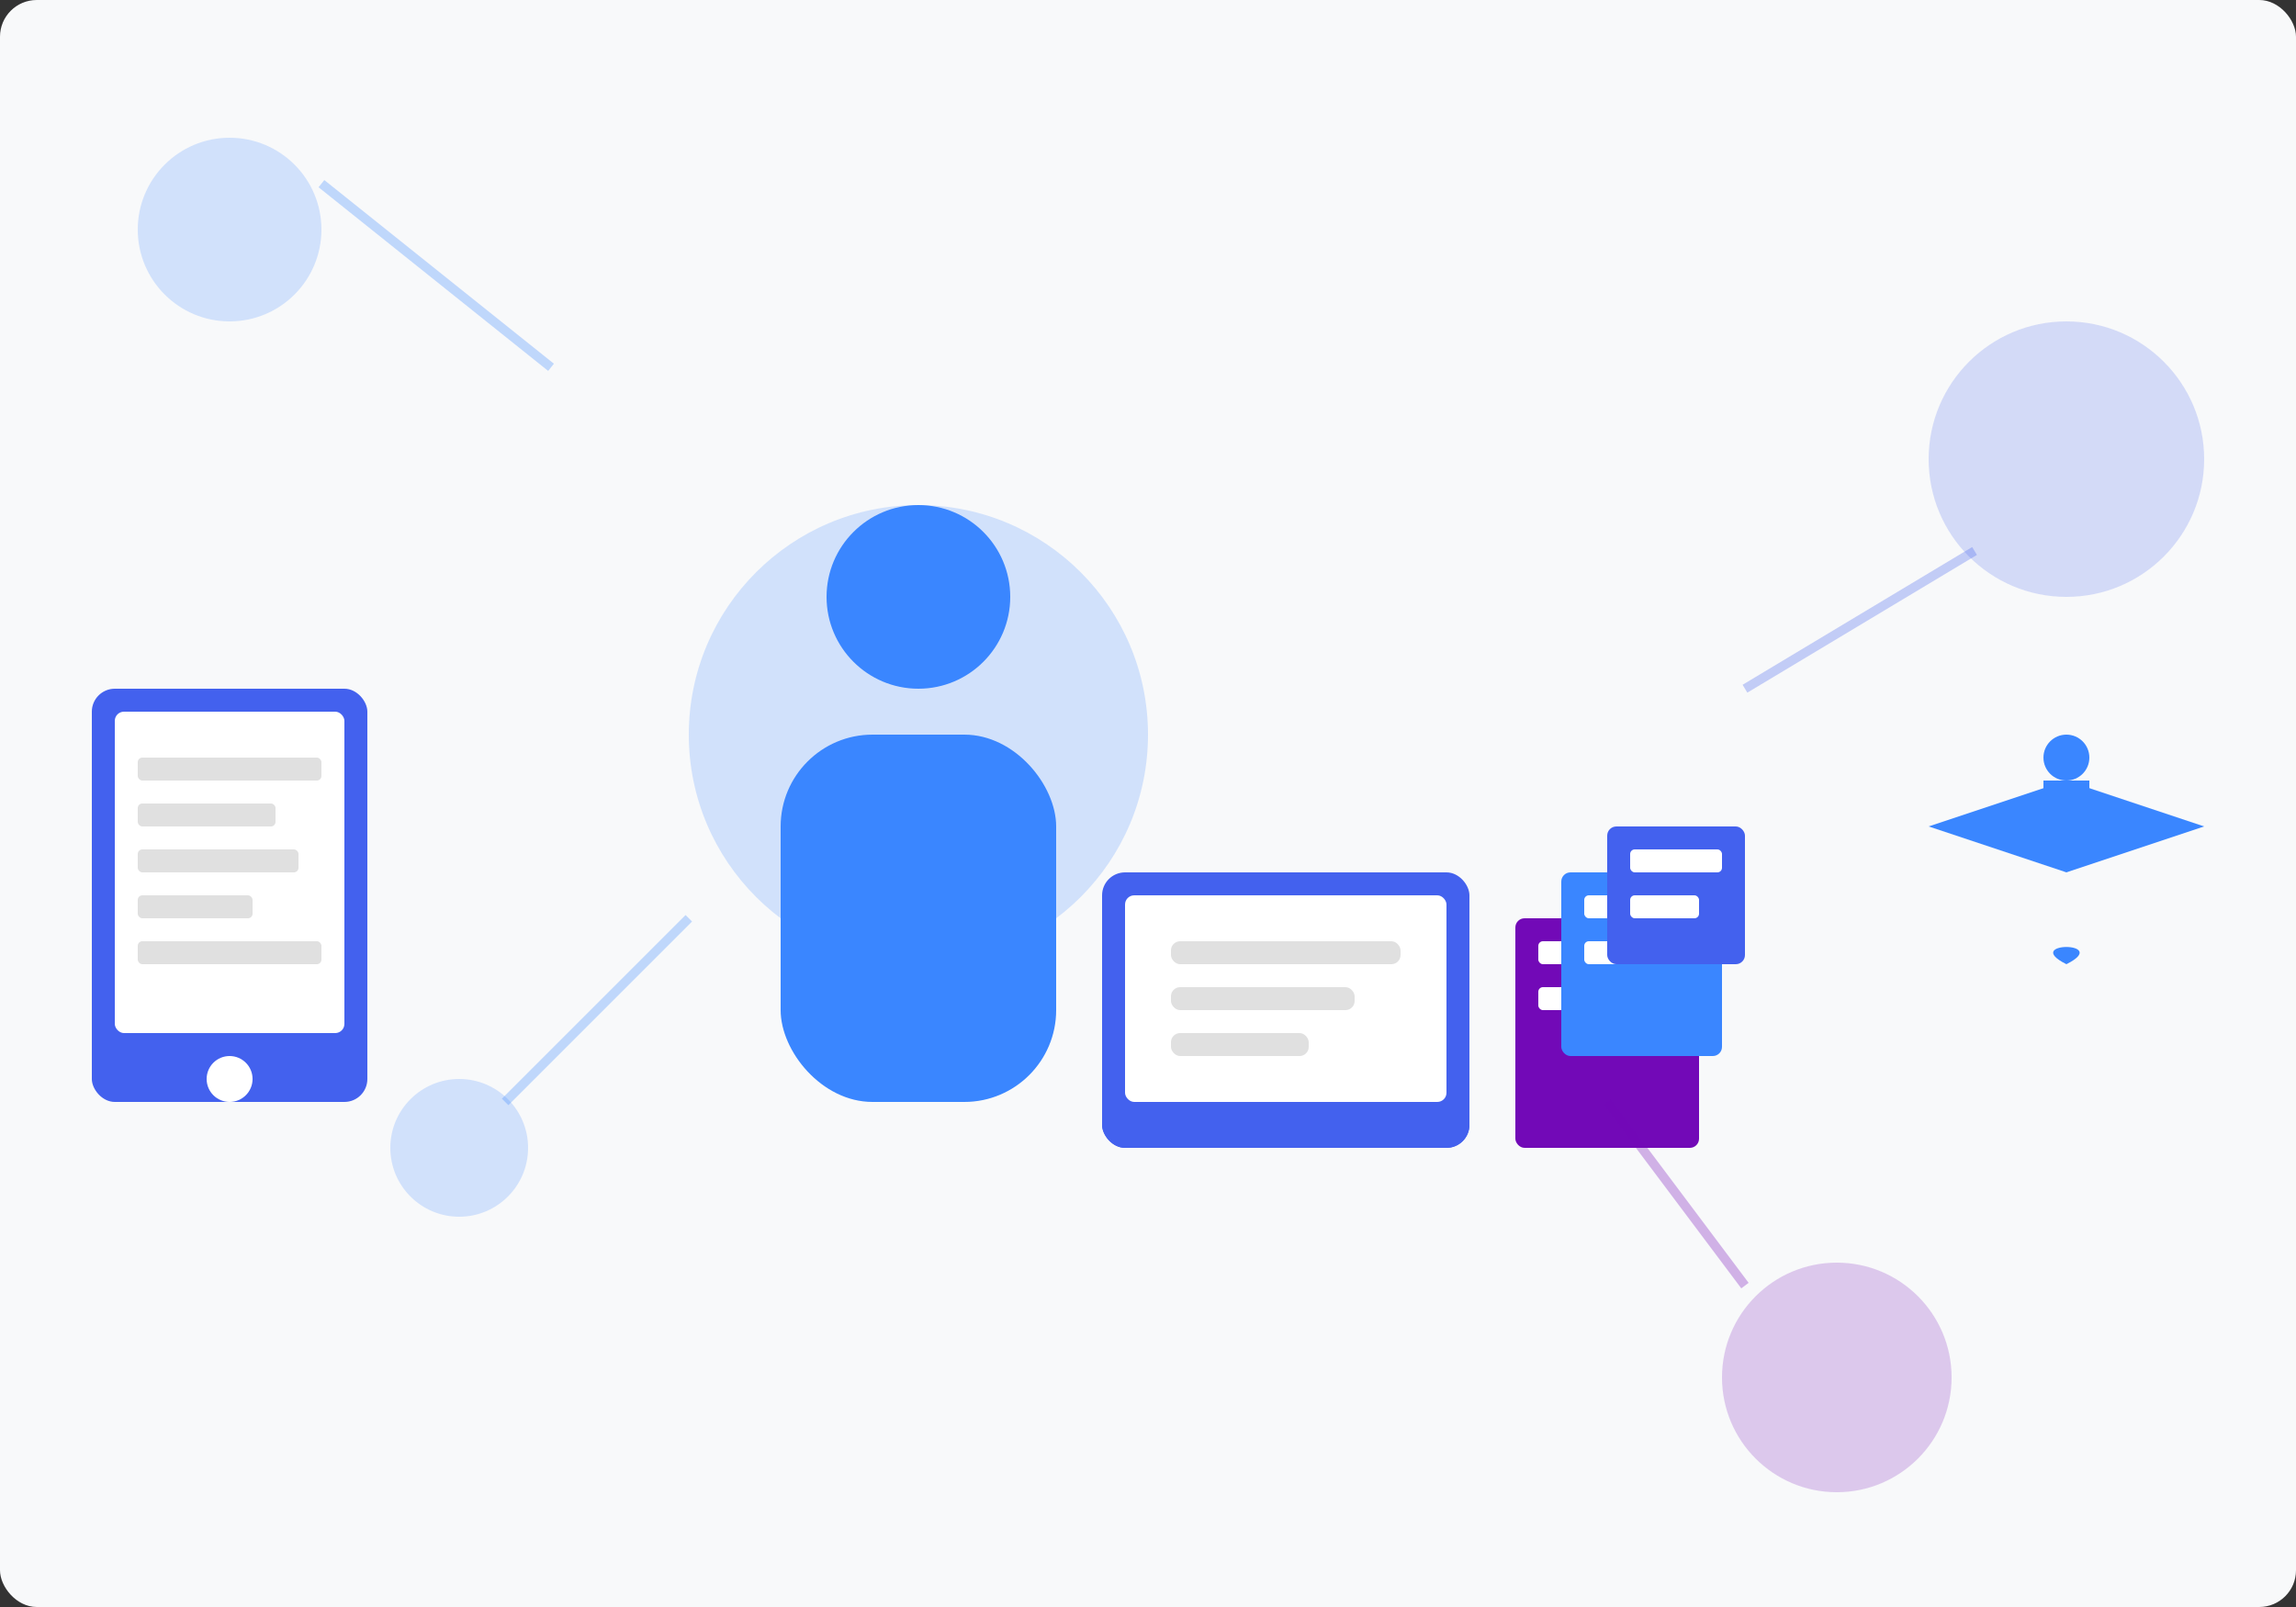 <svg width="500" height="350" viewBox="0 0 500 350" fill="none" xmlns="http://www.w3.org/2000/svg">
  <rect x="0" y="0" width="500" height="350" fill="#333333" stroke="none"/>
  <!-- Background Elements -->
  <rect width="500" height="350" fill="#F8F9FA" rx="8" />
  
  <!-- Learning Figures -->
  <g transform="translate(100, 60)">
    <!-- Student Figure -->
    <circle cx="100" cy="100" r="50" fill="#3A86FF" opacity="0.2" />
    <circle cx="100" cy="70" r="20" fill="#3A86FF" />
    <rect x="70" y="100" width="60" height="80" rx="20" fill="#3A86FF" />
    
    <!-- Laptop -->
    <rect x="140" y="130" width="80" height="60" rx="5" fill="#4361EE" />
    <rect x="140" y="180" width="80" height="10" rx="5" fill="#4361EE" />
    <rect x="145" y="135" width="70" height="45" rx="2" fill="white" />
    
    <!-- Screen Elements -->
    <rect x="155" y="145" width="50" height="5" rx="2" fill="#E0E0E0" />
    <rect x="155" y="155" width="40" height="5" rx="2" fill="#E0E0E0" />
    <rect x="155" y="165" width="30" height="5" rx="2" fill="#E0E0E0" />
    
    <!-- Books -->
    <rect x="230" y="140" width="40" height="50" rx="2" fill="#7209B7" />
    <rect x="235" y="145" width="30" height="5" rx="1" fill="white" />
    <rect x="235" y="155" width="20" height="5" rx="1" fill="white" />
    <rect x="240" y="130" width="35" height="40" rx="2" fill="#3A86FF" />
    <rect x="245" y="135" width="25" height="5" rx="1" fill="white" />
    <rect x="245" y="145" width="15" height="5" rx="1" fill="white" />
    <rect x="250" y="120" width="30" height="30" rx="2" fill="#4361EE" />
    <rect x="255" y="125" width="20" height="5" rx="1" fill="white" />
    <rect x="255" y="135" width="15" height="5" rx="1" fill="white" />
  </g>
  
  <!-- Floating Abstract Elements -->
  <circle cx="50" cy="50" r="20" fill="#3A86FF" opacity="0.2" />
  <circle cx="450" cy="100" r="30" fill="#4361EE" opacity="0.2" />
  <circle cx="400" cy="300" r="25" fill="#7209B7" opacity="0.2" />
  <circle cx="100" cy="250" r="15" fill="#3A86FF" opacity="0.2" />
  
  <!-- Abstract Connection Lines -->
  <line x1="70" y1="40" x2="120" y2="80" stroke="#3A86FF" stroke-width="2" opacity="0.3" />
  <line x1="430" y1="120" x2="380" y2="150" stroke="#4361EE" stroke-width="2" opacity="0.3" />
  <line x1="380" y1="280" x2="350" y2="240" stroke="#7209B7" stroke-width="2" opacity="0.3" />
  <line x1="110" y1="240" x2="150" y2="200" stroke="#3A86FF" stroke-width="2" opacity="0.3" />
  
  <!-- Devices and Learning Elements -->
  <rect x="20" y="150" width="60" height="90" rx="5" fill="#4361EE" />
  <rect x="25" y="155" width="50" height="70" rx="2" fill="white" />
  <circle cx="50" cy="235" r="5" fill="white" />
  
  <!-- Tablet Screen Elements -->
  <rect x="30" y="165" width="40" height="5" rx="1" fill="#E0E0E0" />
  <rect x="30" y="175" width="30" height="5" rx="1" fill="#E0E0E0" />
  <rect x="30" y="185" width="35" height="5" rx="1" fill="#E0E0E0" />
  <rect x="30" y="195" width="25" height="5" rx="1" fill="#E0E0E0" />
  <rect x="30" y="205" width="40" height="5" rx="1" fill="#E0E0E0" />
  
  <!-- Graduation Cap -->
  <path d="M420 180L450 170L480 180L450 190L420 180Z" fill="#3A86FF" />
  <path d="M450 190L450 210C440 205 460 205 450 210L450 190Z" fill="#3A86FF" />
  <rect x="445" y="170" width="10" height="2" fill="#3A86FF" />
  <circle cx="450" cy="165" r="5" fill="#3A86FF" />
</svg>
